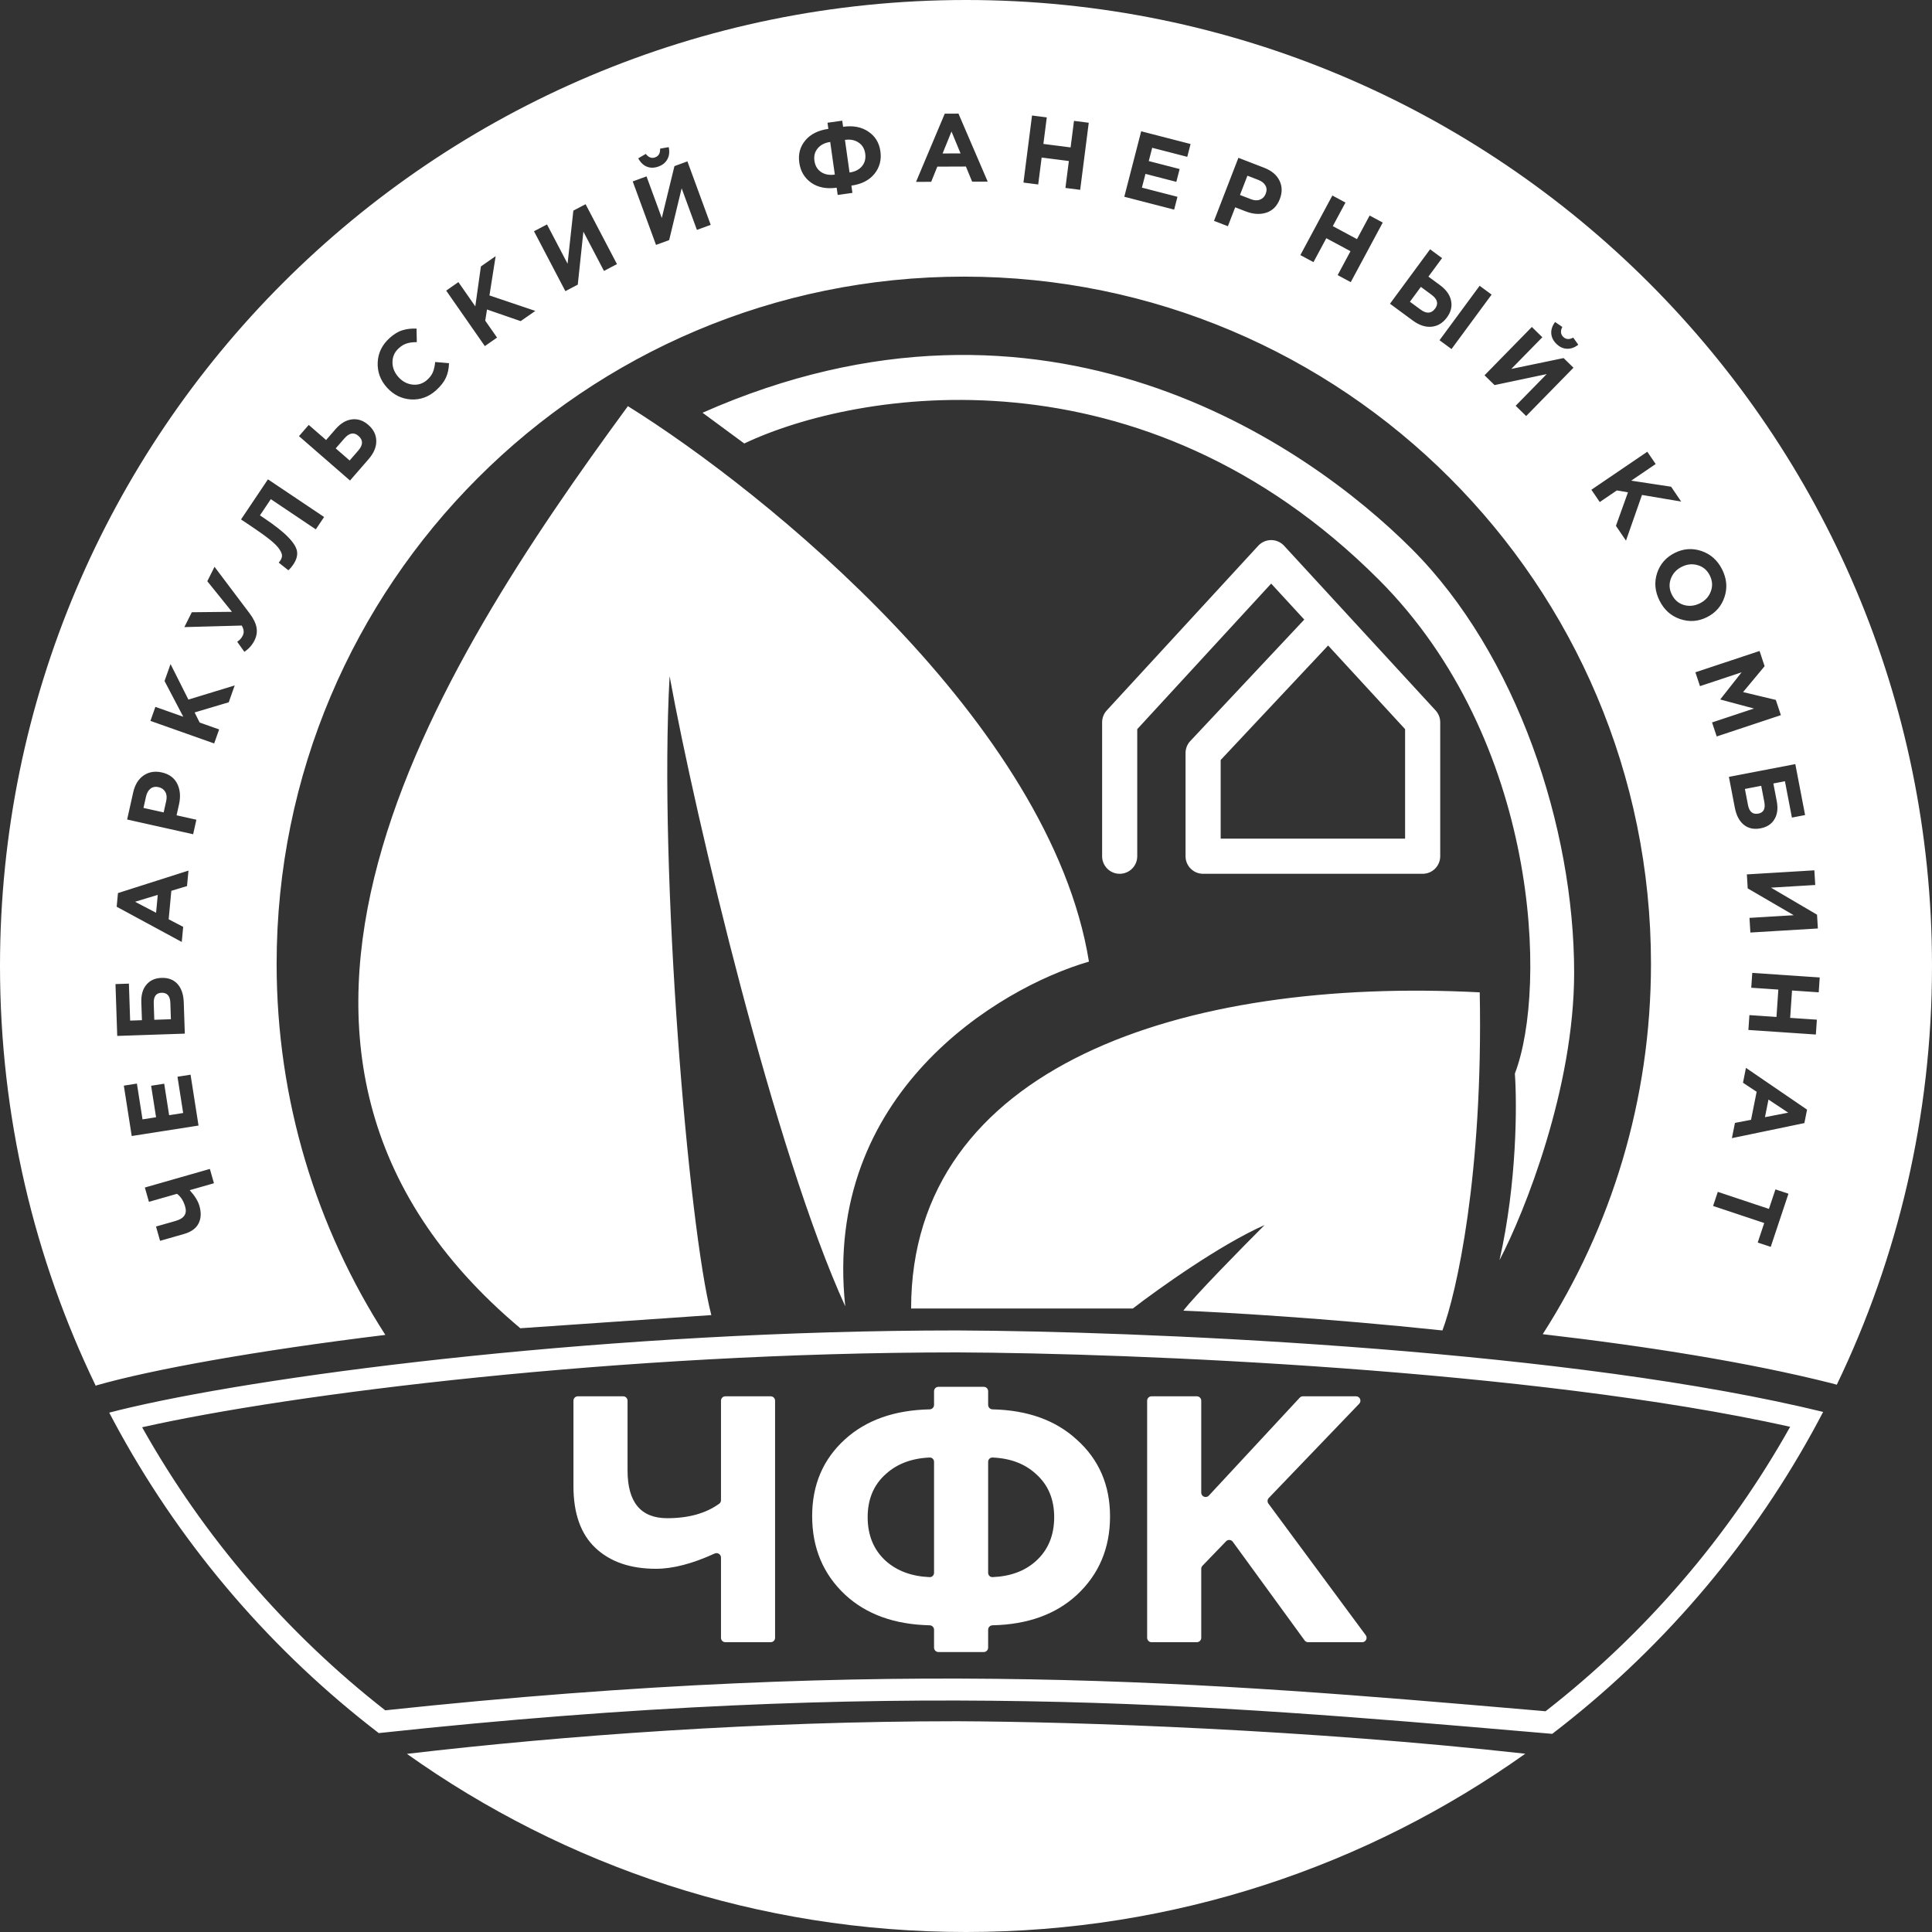 <?xml version="1.0" encoding="UTF-8"?> <svg xmlns="http://www.w3.org/2000/svg" width="440" height="440" viewBox="0 0 440 440" fill="none"><rect x="0" y="0" width="440" height="440" fill="#333333" stroke="none"/> <path fill-rule="evenodd" clip-rule="evenodd" d="M0 220C0 254.264 7.833 286.698 21.806 315.61L22 315.5C34.513 311.925 58.01 307.651 87.761 304.016C72.09 279.64 63 250.632 63 219.5C63 133.067 133.067 63 219.5 63C305.933 63 376 133.067 376 219.5C376 250.561 366.951 279.509 351.346 303.85C375.188 306.61 398.131 310.251 417 315C417.446 315.112 417.885 315.23 418.318 315.354C432.213 286.507 440 254.163 440 220C440 98.497 341.503 0 220 0C98.497 0 0 98.497 0 220ZM391.216 271.436L402.861 275.319L404.344 270.874L407.307 271.862L403.271 283.967L400.307 282.978L401.79 278.533L390.144 274.65L391.216 271.436ZM411.545 252.712L397.63 243.2L396.953 246.587L400.063 248.644L398.787 255.03L395.124 255.733L394.429 259.207L410.932 255.776L411.545 252.712ZM401.958 254.43L402.76 250.418L407.256 253.403L401.958 254.43ZM399.065 221.571L414.43 222.611L414.201 225.992L408.121 225.58L407.699 231.813L413.779 232.225L413.55 235.606L398.185 234.565L398.414 231.185L404.582 231.602L405.004 225.369L398.836 224.951L399.065 221.571ZM398.636 212.38L414.008 211.453L413.818 208.313L403.331 202.157L413.41 201.549L413.209 198.211L397.837 199.138L398.029 202.322L408.514 208.434L398.434 209.042L398.636 212.38ZM406.506 177.925L403.87 178.431L404.638 182.428C404.962 184.113 404.788 185.499 404.115 186.584C403.46 187.68 402.412 188.367 400.972 188.644C399.445 188.938 398.168 188.668 397.142 187.834C396.115 187.001 395.432 185.699 395.092 183.927L393.746 176.927L408.869 174.02L411.099 185.622L408.096 186.199L406.506 177.925ZM401.806 182.614L401.105 178.963L397.389 179.677L398.095 183.35C398.391 184.891 399.18 185.538 400.462 185.292C401.657 185.062 402.105 184.17 401.806 182.614ZM400.728 148.255L386.113 153.111L387.161 156.264L396.639 153.114L391.812 159.239L391.84 159.322L399.449 161.361L389.908 164.531L390.969 167.725L405.584 162.869L404.432 159.404L396.976 157.616L401.879 151.721L400.728 148.255ZM43.206 271.053L48.727 269.475L47.796 266.218L32.988 270.45L33.919 273.707L40.308 271.882C41.176 272.518 41.802 273.506 42.184 274.846C42.64 276.439 41.909 277.51 39.991 278.058L35.527 279.334L36.458 282.591L41.874 281.044C43.523 280.572 44.638 279.773 45.216 278.647C45.794 277.521 45.863 276.189 45.424 274.652C45.106 273.538 44.366 272.339 43.206 271.053ZM29.999 258.722L45.213 256.338L43.398 244.753L40.42 245.22L41.715 253.479L38.52 253.98L37.396 246.807L34.418 247.274L35.542 254.446L32.456 254.93L31.178 246.779L28.201 247.246L29.999 258.722ZM29.641 232.435L32.324 232.344L32.186 228.276C32.129 226.561 32.516 225.22 33.349 224.253C34.167 223.271 35.309 222.756 36.775 222.706C38.329 222.654 39.548 223.119 40.432 224.102C41.317 225.085 41.789 226.477 41.85 228.28L42.091 235.404L26.699 235.924L26.301 224.117L29.357 224.014L29.641 232.435ZM35.013 228.533L35.138 232.249L38.92 232.121L38.794 228.384C38.741 226.815 38.062 226.053 36.758 226.097C35.541 226.138 34.959 226.95 35.013 228.533ZM26.571 206.502L41.396 214.525L41.719 211.086L38.412 209.361L39.021 202.877L42.592 201.799L42.923 198.272L26.864 203.392L26.571 206.502ZM35.929 203.802L35.546 207.876L30.765 205.372L35.929 203.802ZM43.985 189.991L28.954 186.64L30.324 180.499C30.72 178.723 31.512 177.428 32.701 176.611C33.89 175.794 35.272 175.561 36.846 175.912C38.521 176.286 39.696 177.149 40.371 178.502C41.032 179.851 41.166 181.406 40.774 183.167L40.214 185.679L44.723 186.685L43.985 189.991ZM37.272 185.023L37.856 182.404C38.038 181.588 37.965 180.903 37.638 180.349C37.314 179.781 36.808 179.42 36.121 179.267C35.391 179.104 34.78 179.216 34.288 179.602C33.782 179.985 33.435 180.599 33.246 181.443L32.677 183.999L37.272 185.023ZM34.259 164.179L48.777 169.315L49.907 166.121L45.469 164.551L44.321 162.255L52.094 159.941L53.452 156.104L42.907 159.327L38.838 151.237L37.473 155.095L41.736 163.23L35.389 160.985L34.259 164.179ZM52.83 139.337L47.212 132.371L48.855 129.085L56.854 139.701C57.739 140.882 58.264 141.964 58.428 142.948C58.598 143.919 58.438 144.896 57.946 145.88C57.428 146.916 56.663 147.772 55.653 148.448L54.02 146.155C54.571 145.808 54.994 145.339 55.289 144.748C55.63 144.066 55.552 143.305 55.053 142.466L41.987 142.819L43.68 139.435L52.83 139.337ZM61.025 109.164L54.895 118.298L57.544 120.075C59.224 121.203 60.568 122.175 61.574 122.992C62.569 123.8 63.256 124.5 63.636 125.091C64.025 125.67 64.221 126.155 64.224 126.545C64.223 126.915 64.083 127.307 63.805 127.721C63.724 127.843 63.613 127.981 63.474 128.135L65.672 129.875C66.059 129.534 66.445 129.078 66.829 128.506C67.516 127.483 67.789 126.509 67.65 125.585C67.51 124.662 66.85 123.592 65.67 122.376C64.499 121.148 62.664 119.696 60.168 118.021L59.2 117.371L61.676 113.681L71.924 120.558L73.812 117.745L61.025 109.164ZM79.712 109.436L68.091 99.331L70.314 96.774L74.265 100.21L76.416 97.736C77.571 96.408 78.819 95.666 80.159 95.51C81.489 95.344 82.729 95.762 83.88 96.763C85.075 97.802 85.681 99.028 85.696 100.441C85.71 101.833 85.125 103.21 83.942 104.571L79.712 109.436ZM78.42 99.858L76.457 102.115L79.627 104.873L81.605 102.598C82.712 101.325 82.723 100.217 81.638 99.274C80.609 98.379 79.536 98.574 78.42 99.858ZM93.579 90.969C95.722 91.093 97.633 90.399 99.313 88.889C100.37 87.937 101.117 86.98 101.552 86.016C101.998 85.042 102.232 83.944 102.255 82.719L99.108 82.444C99.018 83.353 98.848 84.118 98.597 84.738C98.346 85.359 97.915 85.943 97.305 86.493C96.345 87.356 95.236 87.723 93.975 87.594C92.726 87.456 91.65 86.885 90.748 85.882C89.835 84.868 89.381 83.738 89.384 82.492C89.389 81.225 89.871 80.16 90.831 79.296C91.441 78.747 92.052 78.385 92.664 78.209C93.276 78.013 94.029 77.918 94.922 77.924L94.867 74.836C93.717 74.786 92.662 74.907 91.701 75.199C90.731 75.48 89.75 76.067 88.757 76.959C87.024 78.519 86.111 80.377 86.017 82.532C85.924 84.687 86.624 86.593 88.115 88.251C89.615 89.919 91.437 90.825 93.579 90.969ZM110.419 78.821L101.616 66.185L104.396 64.248L108.244 69.772L109.523 60.677L112.88 58.338L111.47 67.283L121.918 70.81L118.578 73.137L110.914 70.486L110.508 73.021L113.199 76.884L110.419 78.821ZM140.511 60.15L133.364 46.508L130.577 47.968L129.261 60.058L124.575 51.113L121.613 52.665L128.76 66.306L131.585 64.826L132.862 52.757L137.549 61.701L140.511 60.15ZM156.553 36.75L161.858 51.207L158.719 52.359L155.24 42.879L152.399 54.678L149.404 55.777L144.099 41.319L147.239 40.167L150.717 49.648L153.6 37.833L156.553 36.75ZM152.007 36.238C151.603 37.011 150.926 37.572 149.976 37.921C149.026 38.27 148.14 38.282 147.319 37.959C146.511 37.63 145.856 36.996 145.355 36.055L147.072 35.05C147.699 35.866 148.412 36.128 149.211 35.835C150.009 35.542 150.384 34.881 150.335 33.852L152.294 33.508C152.52 34.55 152.425 35.46 152.007 36.238ZM193.478 39.289L192.431 31.86C193.665 31.686 194.701 31.888 195.538 32.466C196.387 33.028 196.891 33.868 197.048 34.986C197.208 36.119 196.959 37.08 196.3 37.869C195.653 38.641 194.713 39.115 193.478 39.289ZM190.778 44.402L194.133 43.929L193.899 42.273C196.208 41.947 197.956 41.057 199.143 39.601C200.328 38.13 200.782 36.414 200.506 34.454C200.231 32.508 199.317 31.015 197.763 29.975C196.222 28.919 194.304 28.552 192.01 28.876L191.813 27.482L188.458 27.955L188.655 29.349C186.346 29.675 184.596 30.551 183.404 31.978C182.213 33.405 181.755 35.092 182.03 37.038C182.308 39.013 183.22 40.543 184.766 41.629C186.309 42.7 188.235 43.072 190.544 42.746L190.778 44.402ZM189.076 32.334L190.124 39.762C188.889 39.936 187.847 39.742 186.998 39.181C186.146 38.605 185.641 37.75 185.481 36.618C185.323 35.499 185.575 34.553 186.236 33.778C186.895 32.989 187.841 32.508 189.076 32.334ZM208.619 41.421L215.163 25.887L218.287 25.876L224.943 41.362L221.401 41.375L219.98 37.926L213.468 37.949L212.073 41.408L208.619 41.421ZM214.668 34.953L218.76 34.938L216.696 29.952L214.668 34.953ZM235.037 26.306L233.084 41.581L236.444 42.011L237.228 35.879L243.426 36.671L242.642 42.803L246.003 43.233L247.956 27.957L244.595 27.528L243.822 33.573L237.625 32.78L238.397 26.735L235.037 26.306ZM256.051 44.81L259.897 29.898L271.145 32.799L270.392 35.718L262.404 33.657L261.623 36.682L268.653 38.496L267.901 41.414L260.871 39.601L260.063 42.733L268.158 44.82L267.405 47.739L256.051 44.81ZM282.038 35.938L276.481 50.3L279.64 51.523L281.307 47.214L283.708 48.143C285.39 48.794 286.948 48.893 288.381 48.441C289.819 47.975 290.848 46.942 291.467 45.342C292.05 43.837 292.026 42.436 291.395 41.139C290.765 39.841 289.602 38.864 287.906 38.208L282.038 35.938ZM284.898 45.371L282.395 44.403L284.094 40.012L286.536 40.957C287.343 41.269 287.898 41.704 288.201 42.262C288.509 42.806 288.529 43.426 288.259 44.124C288.005 44.781 287.573 45.227 286.962 45.462C286.366 45.703 285.678 45.673 284.898 45.371ZM296.15 58.096L303.436 44.528L306.421 46.131L303.538 51.5L309.042 54.456L311.925 49.087L314.91 50.69L307.625 64.257L304.64 62.655L307.565 57.208L302.06 54.252L299.135 59.699L296.15 58.096ZM325.692 56.774L316.558 69.173L321.748 72.996C323.2 74.066 324.62 74.537 326.006 74.411C327.413 74.282 328.586 73.579 329.526 72.304C330.43 71.076 330.747 69.806 330.474 68.494C330.211 67.171 329.37 65.987 327.953 64.943L325.314 62.999L328.42 58.783L325.692 56.774ZM323.592 65.337L326.001 67.111C327.37 68.12 327.651 69.174 326.842 70.272C325.989 71.43 324.884 71.508 323.526 70.508L321.099 68.72L323.592 65.337ZM336.975 65.085L327.841 77.484L330.569 79.494L339.703 67.095L336.975 65.085ZM358.347 83.748L347.572 94.751L345.183 92.412L352.248 85.197L340.373 87.702L338.094 85.47L348.868 74.467L351.257 76.806L344.192 84.021L356.099 81.547L358.347 83.748ZM356.854 79.423C355.983 79.391 355.185 79.021 354.462 78.313C353.739 77.605 353.347 76.81 353.286 75.929C353.235 75.058 353.527 74.195 354.161 73.338L355.806 74.456C355.339 75.373 355.409 76.13 356.017 76.725C356.625 77.32 357.382 77.374 358.29 76.888L359.443 78.509C358.599 79.161 357.736 79.466 356.854 79.423ZM375.163 102.879L362.428 111.537L364.333 114.339L368.226 111.692L370.756 112.126L368.019 119.76L370.307 123.126L373.953 112.72L382.882 114.231L380.581 110.847L371.501 109.465L377.068 105.68L375.163 102.879ZM382.625 140.984C380.552 140.281 378.991 138.881 377.942 136.782C376.893 134.682 376.71 132.593 377.393 130.514C378.082 128.448 379.424 126.917 381.418 125.92C383.399 124.931 385.426 124.787 387.499 125.489C389.591 126.198 391.161 127.602 392.21 129.701C393.259 131.8 393.439 133.883 392.75 135.949C392.067 138.028 390.729 139.566 388.735 140.562C386.753 141.552 384.717 141.693 382.625 140.984ZM380.521 131.804C380.075 133.011 380.153 134.217 380.757 135.424C381.36 136.632 382.268 137.416 383.481 137.777C384.708 138.131 385.931 138.003 387.151 137.394C388.358 136.791 389.185 135.886 389.631 134.679C390.078 133.472 389.999 132.265 389.396 131.058C388.793 129.851 387.878 129.07 386.652 128.716C385.438 128.355 384.222 128.479 383.001 129.089C381.794 129.692 380.968 130.597 380.521 131.804ZM347.889 394.39C274.993 388.132 203.773 382.017 86.264 394.699C62.205 376.253 42.066 352.949 27.313 326.253C26.483 324.751 25.671 323.239 24.875 321.716C26.418 321.314 28.088 320.905 29.88 320.49C63.492 312.708 139.902 303 218 303C258.255 303.16 350.86 306.901 410.183 320.371C411.886 320.758 413.562 321.152 415.209 321.555C414.412 323.084 413.598 324.601 412.767 326.108C397.961 352.949 377.712 376.366 353.509 394.872C351.774 394.724 350.041 394.575 348.309 394.426L347.959 394.396L347.889 394.39ZM87.733 389.513C65.275 371.964 46.394 350.05 32.367 325.051C66.139 317.439 141.167 308.001 217.99 308C257.916 308.16 348.926 311.854 407.697 324.937C393.607 350.084 374.608 372.113 351.996 389.724L348.373 389.413L348.317 389.409C275.731 383.177 204.531 377.064 87.733 389.513ZM220 440C267.469 440 311.427 424.966 347.372 399.399C298.053 393.911 245.665 392.11 218 392C173.052 392 128.663 395.216 92.67 399.429C128.607 424.978 172.549 440 220 440ZM160 94L169.5 101C195.167 88.833 260 78 314 132C350.5 168.5 352.5 225 345 244.5C345.5 251.333 345.5 269.4 341.5 287C347.167 276.167 358.5 247.9 358.5 221.5C358.5 188.5 345.5 149 321.5 125C297.5 101 238 59.5 160 94ZM289.5 123C290.619 123 291.686 123.468 292.444 124.292L326.944 161.792C327.623 162.53 328 163.497 328 164.5V195C328 197.209 326.209 199 324 199H274C271.791 199 270 197.209 270 195V171.5C270 170.483 270.387 169.504 271.083 168.763L297.04 141.103L289.5 132.908L259 166.06V195C259 197.209 257.209 199 255 199C252.791 199 251 197.209 251 195V164.5C251 163.497 251.377 162.53 252.056 161.792L286.556 124.292C287.314 123.468 288.381 123 289.5 123ZM302.471 147.007L278 173.083V191H320V166.06L302.471 147.007ZM207.5 298H258C263.833 293.5 278 283.4 288 279C282.833 284.167 271.9 295.3 269.5 298.5C278.167 298.833 302.1 300.2 328.5 303C331.667 294.667 337.8 267.6 337 226C269.5 222.5 207.5 242.8 207.5 298ZM118.5 302.5L162 299.5C156.8 279.5 150 198.5 152.5 154C158.5 186.8 176.5 262.5 192.5 297.5C187.3 249.1 227.333 225 248 219C239.2 164.6 174.333 112 143 92.5C99 152.5 43.5 239.5 118.5 302.5ZM226.043 331.941C225.492 331.917 225.043 332.368 225.043 332.92V358.2C225.043 358.752 225.492 359.202 226.043 359.179C230.113 359.01 233.406 357.79 235.923 355.52C238.696 353.013 240.083 349.68 240.083 345.52C240.083 341.413 238.696 338.133 235.923 335.68C233.406 333.361 230.113 332.114 226.043 331.941ZM225.043 375.24C225.043 375.792 224.595 376.24 224.043 376.24H213.723C213.171 376.24 212.723 375.792 212.723 375.24V371.16C212.723 370.608 212.274 370.161 211.722 370.149C203.711 369.972 197.298 367.656 192.483 363.2C187.47 358.507 184.963 352.533 184.963 345.28C184.963 338.133 187.47 332.293 192.483 327.76C197.298 323.406 203.711 321.143 211.722 320.971C212.274 320.959 212.723 320.512 212.723 319.96V316.84C212.723 316.288 213.171 315.84 213.723 315.84H224.043C224.595 315.84 225.043 316.288 225.043 316.84V319.96C225.043 320.512 225.492 320.959 226.044 320.971C234.004 321.147 240.39 323.436 245.203 327.84C250.27 332.373 252.803 338.213 252.803 345.36C252.803 352.56 250.296 358.507 245.283 363.2C240.469 367.656 234.056 369.972 226.044 370.149C225.492 370.161 225.043 370.608 225.043 371.16V375.24ZM211.723 359.18C212.275 359.202 212.723 358.752 212.723 358.2V332.92C212.723 332.368 212.275 331.917 211.723 331.941C207.649 332.114 204.329 333.36 201.763 335.68C198.99 338.133 197.603 341.413 197.603 345.52C197.603 349.68 198.99 353.013 201.763 355.52C204.329 357.79 207.649 359.01 211.723 359.18ZM165.2 374C164.648 374 164.2 373.552 164.2 373V354.724C164.2 353.984 163.423 353.5 162.75 353.808C157.699 356.123 153.249 357.28 149.4 357.28C143.587 357.28 139 355.707 135.64 352.56C132.28 349.413 130.6 344.72 130.6 338.48V319C130.6 318.448 131.048 318 131.6 318H141.92C142.472 318 142.92 318.448 142.92 319V334.88C142.92 342.133 145.933 345.76 151.96 345.76C156.816 345.76 160.765 344.658 163.808 342.454C164.058 342.273 164.2 341.979 164.2 341.67V319C164.2 318.448 164.648 318 165.2 318H175.52C176.072 318 176.52 318.448 176.52 319V373C176.52 373.552 176.072 374 175.52 374H165.2ZM261.254 373C261.254 373.552 261.702 374 262.254 374H272.574C273.127 374 273.574 373.552 273.574 373V357.284C273.574 357.025 273.675 356.776 273.854 356.589L279.227 351.018C279.659 350.57 280.39 350.621 280.756 351.123L297.115 373.589C297.303 373.847 297.603 374 297.923 374H310.231C311.052 374 311.523 373.066 311.035 372.405L288.876 342.438C288.586 342.046 288.621 341.503 288.958 341.151L309.55 319.692C310.16 319.057 309.71 318 308.829 318H296.731C296.452 318 296.187 318.116 295.998 318.32L275.307 340.613C274.689 341.279 273.574 340.842 273.574 339.933V319C273.574 318.448 273.127 318 272.574 318H262.254C261.702 318 261.254 318.448 261.254 319V373Z" fill="white"></path> </svg> 